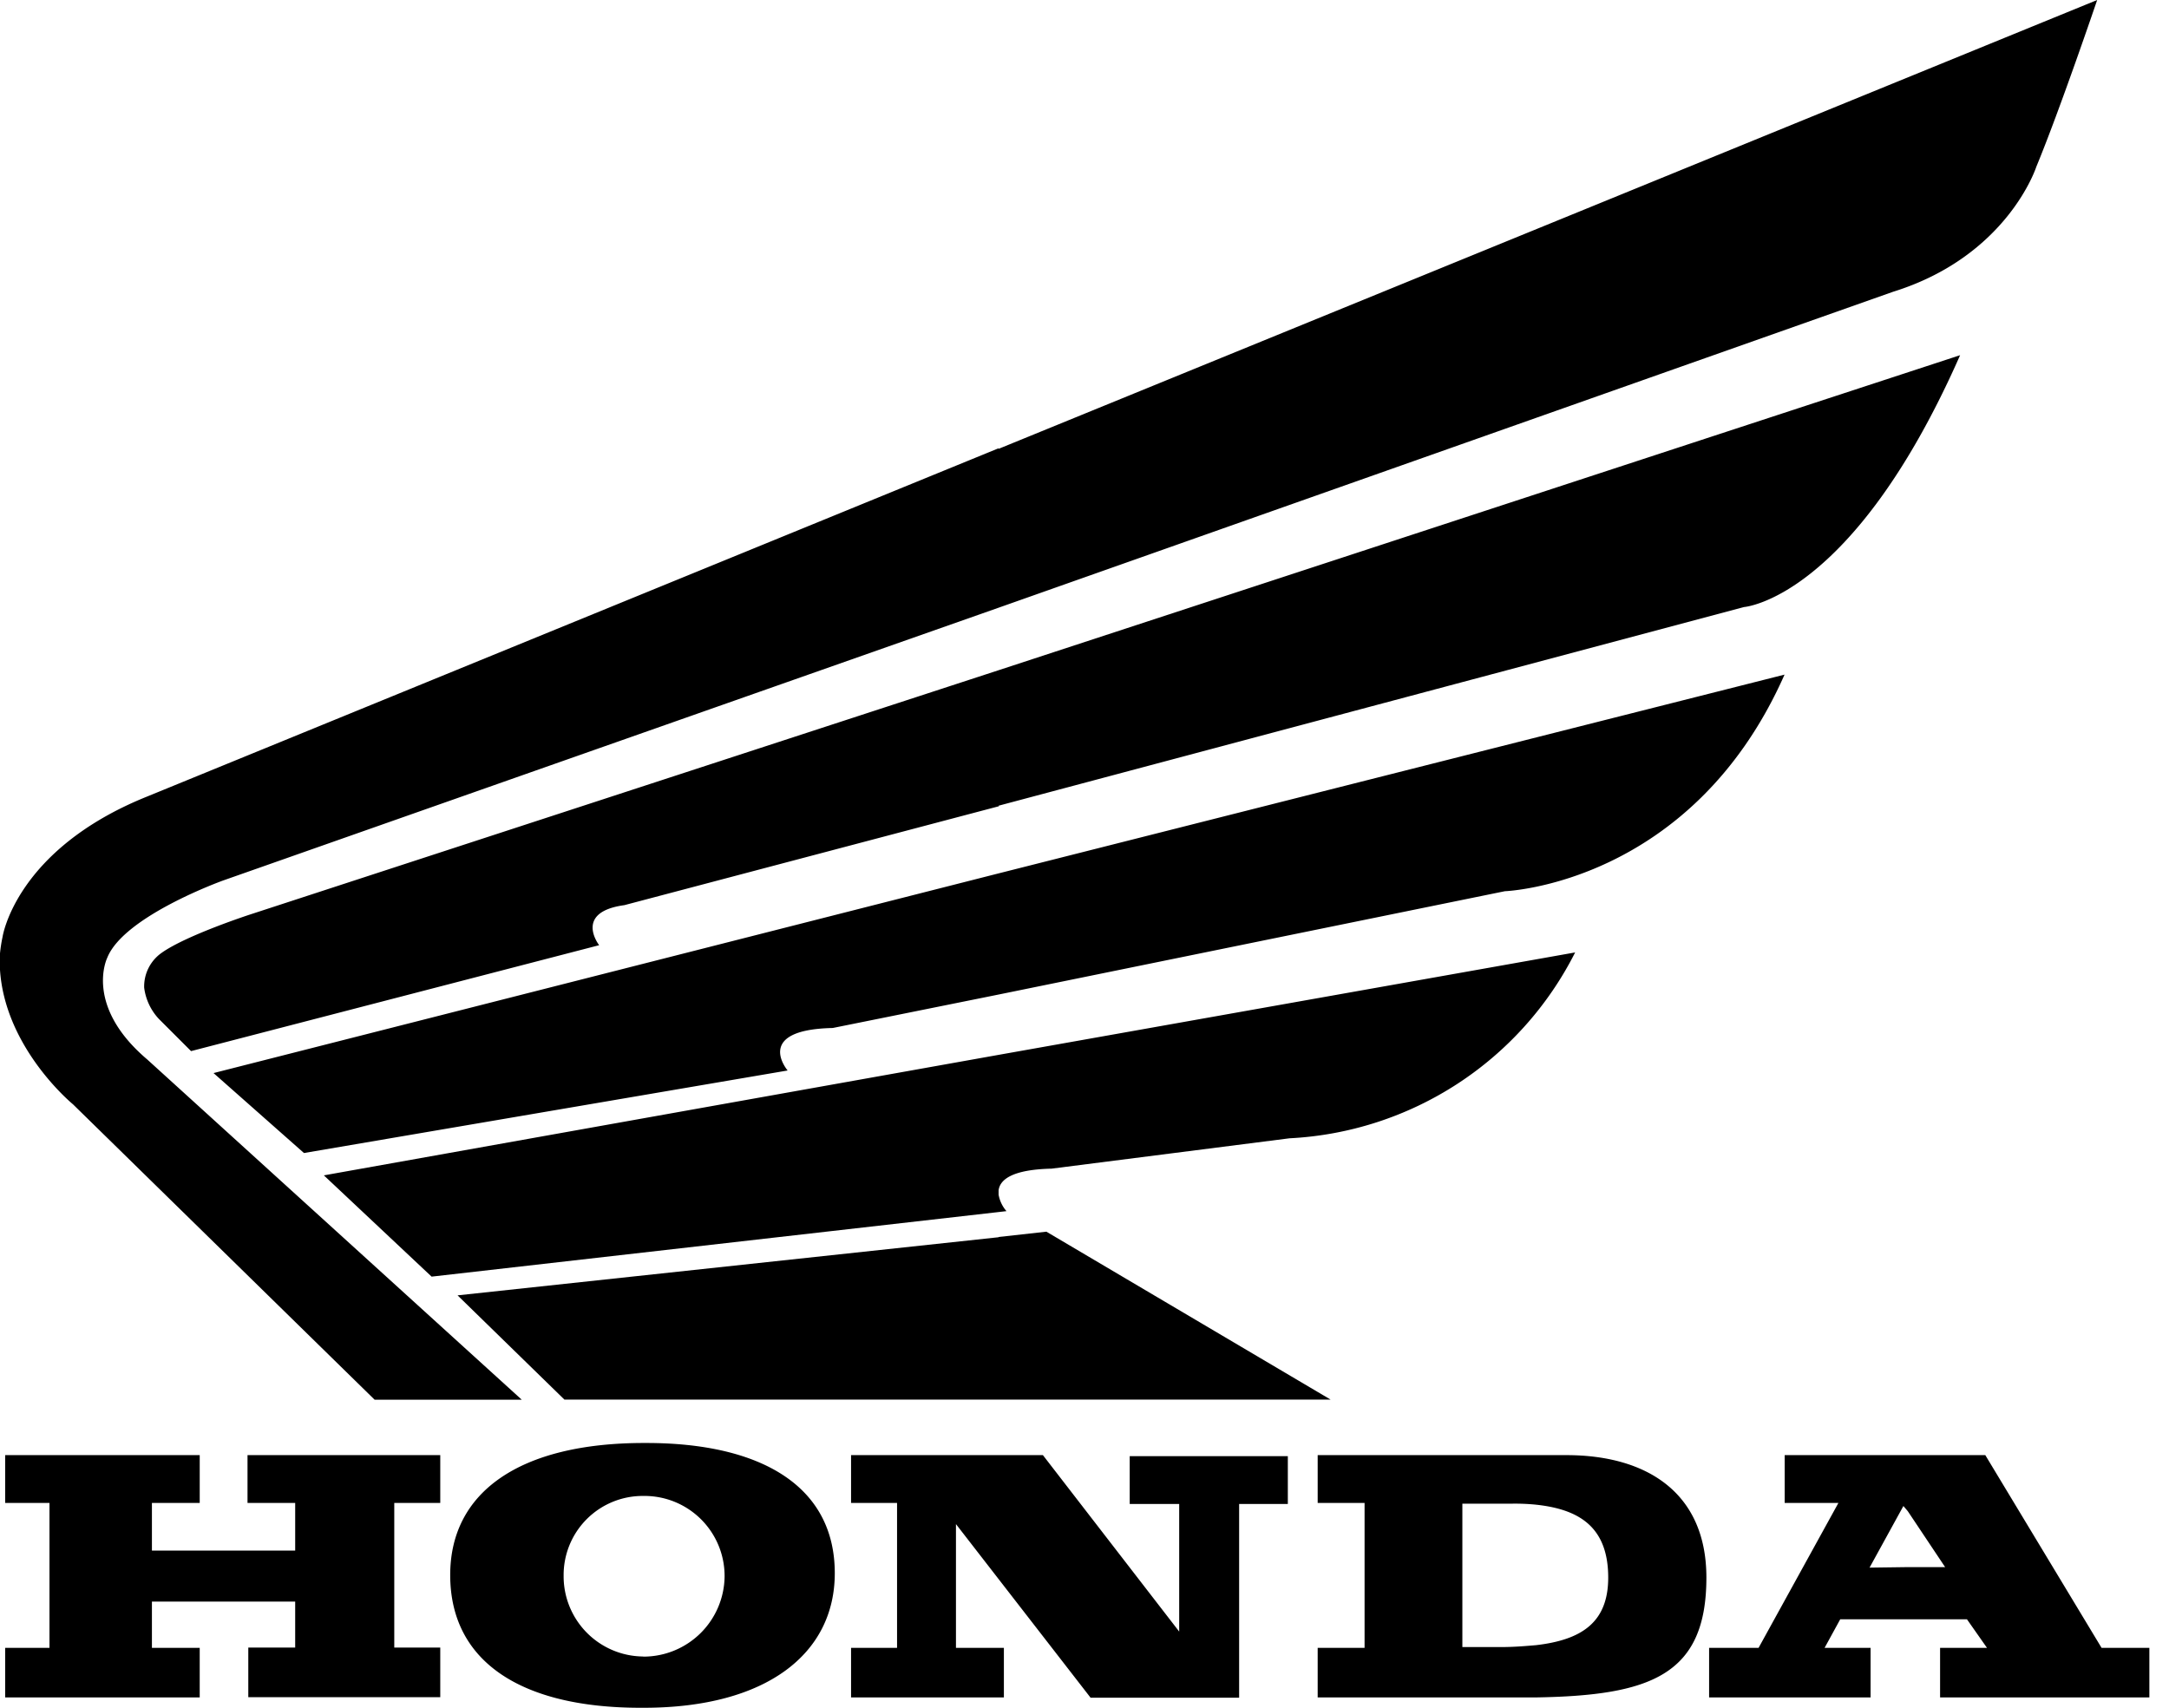 <svg id="Layer_1" data-name="Layer 1" xmlns="http://www.w3.org/2000/svg" viewBox="0 0 167.9 132.22"><defs><style>.cls-1{fill-rule:evenodd;}</style></defs><path class="cls-1" d="M77.3,95.79l-41.88,4.5,8.27,8.07H103l-22-13-3.7.41Zm0-33.41L135,47s8.4-.61,16.73-19.5L77.3,51.89,19.43,70.78s-5,1.62-6.93,3a3.18,3.18,0,0,0-1.34,2.69,4.35,4.35,0,0,0,1.14,2.42l2.49,2.49,31.59-8.2s-2-2.56,1.95-3.1l29-7.66Zm0,30.11a2.64,2.64,0,0,0,.61,1.28l-.61.07-43.89,5L25.07,91,77.3,81.67l44.63-7.93A26.25,26.25,0,0,1,99.82,88.13L81.4,90.48c-3.09.07-4,.87-4.1,1.68v.33Zm0-24.87,60.84-15.39C130.94,68.5,116.49,69,116.49,69L77.3,77,64.46,79.59c-6.18.13-3.49,3.29-3.49,3.29L23.53,89.27l-7-6.19L77.3,67.62Zm0-32.87L162.34,0s-2.9,8.54-4.71,12.91c0,0-2.22,6.92-11.09,9.68L77.3,47.05l-60,21.11s-7.72,2.76-9,6c0,0-1.82,3.69,3.09,7.86l29,26.35H29L5.65,85.5S.4,81.2,0,75.09V73.81a11.53,11.53,0,0,1,.2-1.28s1-6.72,11.09-10.82l66-27ZM15.46,112.66H.4v3.7H3.83v11.22H.4v3.84H15.46v-3.84h-3.7V124H22.85v3.56H19.22v3.84H34.08v-3.84H30.52V116.36h3.56v-3.7H19.16v3.7h3.69v3.69H11.76v-3.69h3.7v-3.7Zm132.22,8.67h2.89L147.68,117l-.34-.4-2.62,4.77Zm0-8.67h6l9,14.92h3.7v3.84h-16.2v-3.84h3.63l-1.55-2.21h-9.81l-1.21,2.21h3.56v3.84h-12.5v-3.84h3.83l6.18-11.22h-4.16v-3.7Zm-28.84,14.72c3.57-.4,5.65-1.75,5.65-5.24,0-4-2.35-5.31-5.65-5.65a16.26,16.26,0,0,0-1.88-.07H113.2v11.1h3c.94,0,1.82-.07,2.62-.14Zm0-14.72h2.42c6.19,0,10.83,2.89,10.83,9.48,0,7.59-4.37,9.14-13.25,9.28H102v-3.84h3.63V116.36H102v-3.7Zm-69,15.6a6.28,6.28,0,0,0,6.25-6.19,6.2,6.2,0,0,0-6.25-6.25h-.07A6.12,6.12,0,0,0,43.63,122a6.21,6.21,0,0,0,6.11,6.25Zm0-16.54h.2c8.8,0,14.58,3.29,14.58,10.08,0,6.25-5.31,10.42-14.78,10.42h-.27c-9.21,0-14.72-3.56-14.72-10.28,0-6.46,5.44-10.22,15-10.22Zm30.85.94H65.88v3.7h3.56v11.22H65.88v3.84H77.71v-3.84H74V118l10.42,13.44H95.92v-15h3.77v-3.7H87.45v3.7h3.83v9.88L80.73,112.66Z"/></svg>